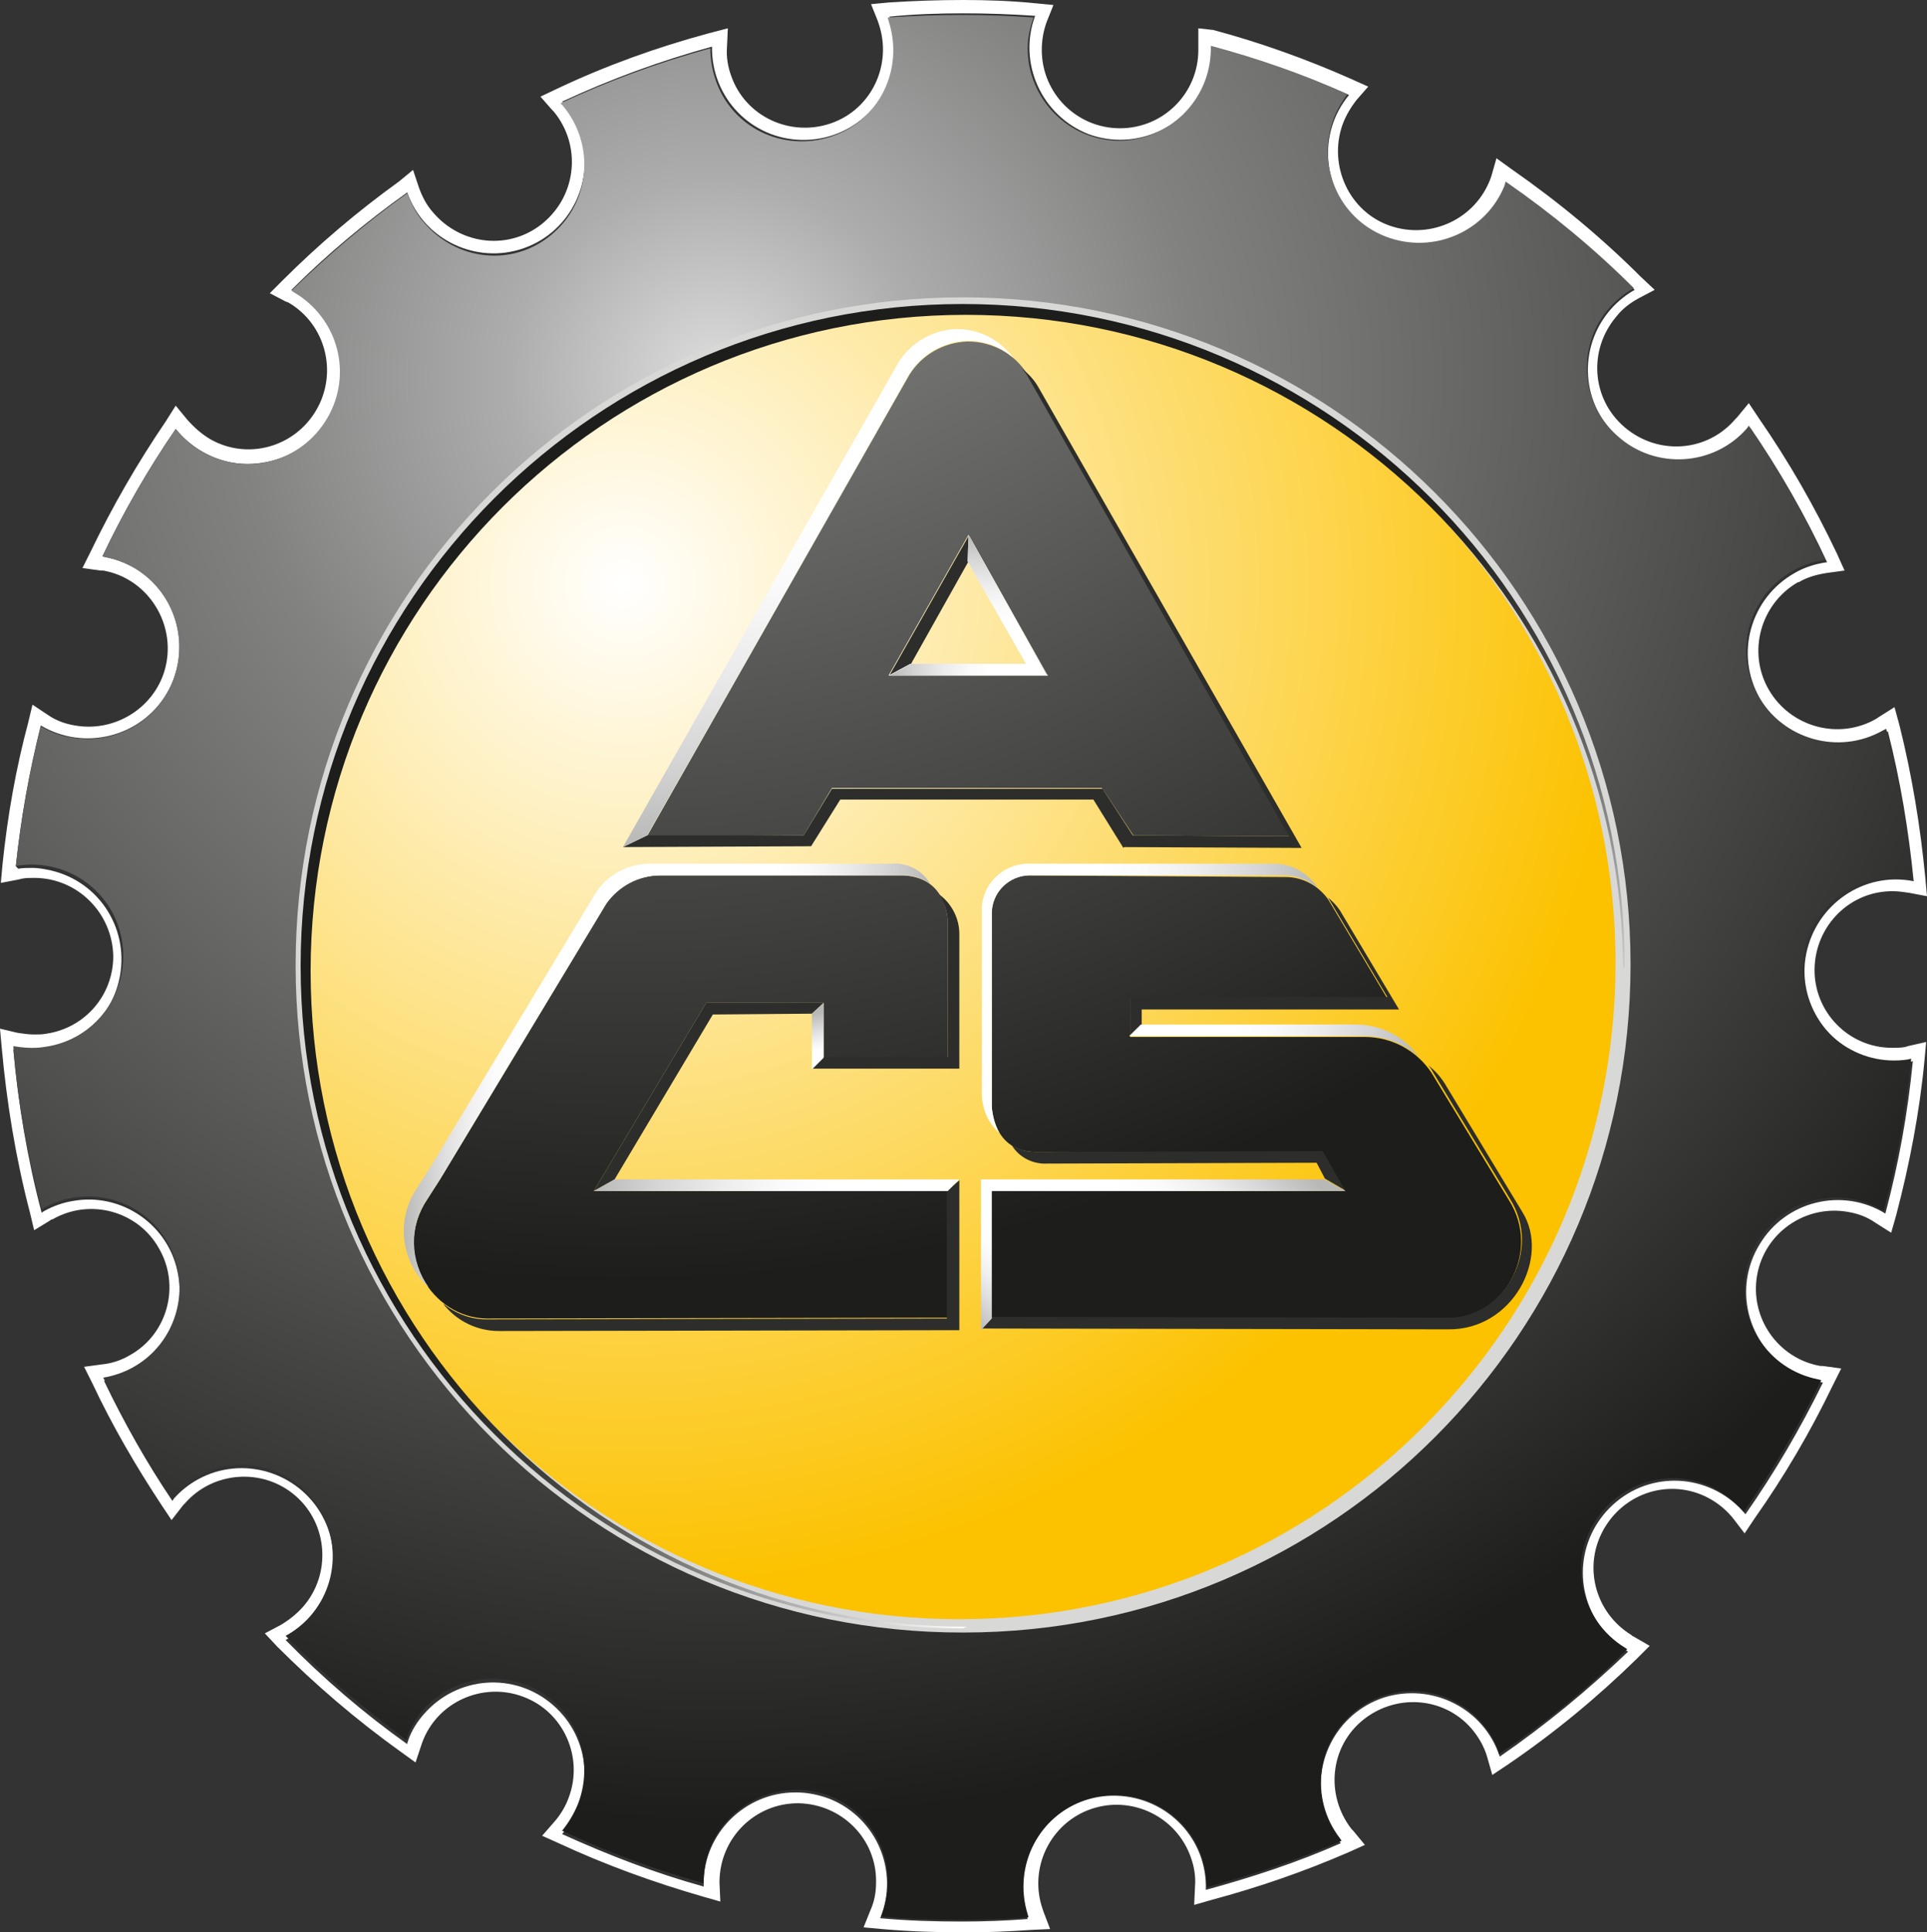 <?xml version="1.0" encoding="utf-8"?>
<!-- Generator: Adobe Illustrator 22.0.0, SVG Export Plug-In . SVG Version: 6.00 Build 0)  -->
<svg version="1.1" id="Calque_1" xmlns="http://www.w3.org/2000/svg" xmlns:xlink="http://www.w3.org/1999/xlink" x="0px" y="0px"
	 viewBox="0 0 231.4 232" style="enable-background:new 0 0 231.4 232;" xml:space="preserve">
<rect x="0" y="0" width="231.4" height="232" fill="#333333" stroke="none"/>
<style type="text/css">
	.st0{fill:#FFFFFF;}
	.st1{fill:url(#SVGID_1_);}
	.st2{fill:url(#SVGID_2_);}
	.st3{fill:none;}
	.st4{fill:url(#SVGID_3_);}
	.st5{fill:url(#SVGID_4_);}
	.st6{fill:url(#SVGID_5_);}
	.st7{fill:url(#SVGID_6_);}
	.st8{fill:#2D2D2B;}
	.st9{fill:url(#SVGID_7_);}
	.st10{fill:url(#SVGID_8_);}
	.st11{fill:url(#SVGID_9_);}
	.st12{fill:url(#SVGID_10_);}
	.st13{fill:url(#SVGID_11_);}
	.st14{fill:url(#SVGID_12_);}
	.st15{fill:url(#SVGID_13_);}
	.st16{fill:url(#SVGID_14_);}
	.st17{fill:url(#SVGID_15_);}
	.st18{fill:url(#SVGID_16_);}
	.st19{fill:none;stroke:#D8D8D7;stroke-miterlimit:10;}
	.st20{fill:#D8D8D7;}
	.st21{fill:url(#SVGID_17_);}
</style>
<path class="st0" d="M115.7,1.6c2.9,0,5.7,0.1,8.6,0.3c-2.1,5.7,0.8,12,6.4,14.2c5.7,2.1,12-0.8,14.2-6.4c0.4-1.2,0.7-2.4,0.7-3.7
	c0-0.1,0-0.3,0-0.4c5.6,1.5,11.1,3.5,16.4,5.8c-3.9,4.7-3.2,11.6,1.5,15.5s11.6,3.2,15.5-1.5c0.7-0.9,1.3-1.9,1.8-3
	c0-0.1,0.1-0.2,0.1-0.4c5.5,3.8,10.6,8.1,15.4,12.8c-5.3,3-7.2,9.7-4.2,15s9.7,7.2,15,4.2c1.1-0.6,2.1-1.4,2.9-2.3l0.2-0.3
	c3.5,5.1,6.6,10.5,9.2,16.1c-1.4,0.2-2.7,0.6-3.9,1.3c-5.3,3-7.2,9.7-4.2,15s9.7,7.2,15,4.2l0,0l0.4-0.2c1.5,5.9,2.5,11.9,3.1,18
	c-6-1.2-11.7,2.8-12.9,8.7s2.8,11.7,8.7,12.9c1.2,0.2,2.5,0.3,3.7,0.1l0.4-0.1c-0.6,6.2-1.7,12.3-3.3,18.3c-5.2-3.2-12-1.5-15.1,3.7
	c-3.2,5.2-1.5,12,3.7,15.1c1.1,0.7,2.3,1.1,3.5,1.4l0.4,0.1c-2.7,5.5-5.8,10.8-9.3,15.8c-3.9-4.7-10.8-5.4-15.5-1.5
	s-5.4,10.8-1.5,15.5c0.7,0.9,1.6,1.7,2.6,2.3l0.3,0.2c-4.8,4.6-9.9,8.8-15.4,12.6c-1.9-5.8-8.1-8.9-13.9-7.1
	c-5.8,1.9-8.9,8.1-7.1,13.9c0.4,1.2,1,2.3,1.7,3.3l0.2,0.3c-5.2,2.3-10.7,4.1-16.2,5.6c0.2-6.1-4.6-11.1-10.7-11.3
	c-6.1-0.2-11.1,4.6-11.3,10.7c0,1.3,0.2,2.5,0.5,3.7l0.1,0.4c-2.6,0.2-5.2,0.3-7.9,0.3c-3.3,0-6.6-0.1-9.8-0.4
	c2.3-5.6-0.4-12-6-14.3c-1.3-0.5-2.7-0.8-4.1-0.8h-0.1c-6,0-11,4.9-11,10.9v0.4c-5.8-1.6-11.5-3.8-17-6.3c4-4.6,3.5-11.5-1.1-15.5
	s-11.5-3.5-15.5,1.1c-0.8,0.9-1.5,2-1.9,3.2c0,0.1-0.1,0.2-0.1,0.4c-5.2-3.7-10.1-7.9-14.6-12.5c5.3-2.9,7.3-9.6,4.4-14.9
	c-2.9-5.3-9.6-7.3-14.9-4.4c-1.1,0.6-2.1,1.4-2.9,2.3l-0.2,0.3c-3.1-4.6-5.8-9.4-8.2-14.4c6-1,10-6.8,8.9-12.7c-1-6-6.8-10-12.7-8.9
	c-1.2,0.2-2.3,0.6-3.4,1.2L5,145.6c-1.7-6.4-2.8-13-3.4-19.6c6,1.1,11.7-2.8,12.8-8.8s-2.8-11.7-8.8-12.8c-0.5-0.1-1.1-0.2-1.7-0.2
	s-1.2,0-1.7,0.1L1.9,104c0.6-5.7,1.6-11.3,3-16.9c5.2,3.1,12,1.4,15.1-3.8c3.1-5.2,1.4-12-3.8-15.1c-1.1-0.6-2.3-1.1-3.5-1.3
	l-0.4-0.1c2.5-5.3,5.5-10.5,8.8-15.3c2.1,2.6,5.3,4.2,8.6,4.2c6.2,0,11.2-4.8,11.3-10.8c0.1-4.1-2.1-7.9-5.7-9.9L35,34.8
	c4.3-4.3,9-8.2,13.9-11.7c2,5.7,8.3,8.7,14,6.7s8.7-8.3,6.7-14c-0.4-1.2-1-2.3-1.8-3.3l-0.3-0.3c5.8-2.7,11.8-4.9,18-6.6
	c-0.1,6.1,4.7,11.1,10.8,11.2s11.1-4.7,11.2-10.8c0-1.3-0.2-2.5-0.6-3.8L106.8,2C109.7,1.7,112.7,1.6,115.7,1.6 M115.7,0
	c-3,0-6,0.1-9,0.3l-2.1,0.2l0.8,2l0.1,0.3c1.7,4.9-0.8,10.3-5.7,12s-10.3-0.8-12-5.7c-0.4-1.1-0.6-2.3-0.5-3.5l0.1-2.2L85.1,4
	c-6.3,1.7-12.4,3.9-18.3,6.7l-1.9,0.9l1.4,1.6l0.1,0.1l0.1,0.1c3.3,4,2.8,9.9-1.2,13.3s-9.9,2.8-13.3-1.2c-0.8-0.9-1.3-1.9-1.7-3
	l-0.7-2.1l-1.7,1.4c-5,3.6-9.7,7.6-14,11.9l-1.5,1.5l1.9,1l0.3,0.1c4.5,2.6,6,8.4,3.4,12.9l0,0c-2.6,4.5-8.3,6.1-12.8,3.5l0,0
	c-1-0.6-1.9-1.4-2.7-2.3l-1.4-1.7l-1.2,1.9c-3.4,5-6.4,10.2-9,15.6l-1,2l2.2,0.3h0.1h0.2c5.1,0.9,8.5,5.9,7.6,11S14.1,88,9,87.1
	c-1.2-0.2-2.3-0.6-3.3-1.3l-1.8-1.2l-0.5,2.1C1.9,92.3,0.9,98,0.3,103.8L0.1,106l2.1-0.4l0.4-0.1c0.5-0.1,1-0.1,1.5-0.1
	c5.2,0,9.4,4.2,9.5,9.4c0,4.7-3.4,8.6-8,9.3c-0.5,0.1-1,0.1-1.5,0.1c-0.7,0-1.3-0.1-2-0.2L0,123.5l0.2,2.2
	c0.6,6.7,1.7,13.4,3.4,19.9l0.5,2.1l1.8-1.1l0.3-0.2h0.1c4.5-2.6,10.3-1,12.8,3.5c2.6,4.5,1,10.3-3.5,12.8c-1,0.6-2.2,1-3.3,1.1
	l-2.2,0.3l1,2c2.4,5.1,5.2,9.9,8.3,14.6l1.2,1.8l1.4-1.8l0.2-0.2c3.4-3.9,9.4-4.3,13.3-0.9c3.9,3.4,4.3,9.4,0.9,13.3
	c-0.8,0.9-1.7,1.6-2.7,2.2l-1.9,1l1.5,1.6c4.6,4.6,9.5,8.8,14.8,12.6l1.8,1.3l0.7-2.1l0.1-0.3c1.8-4.9,7.3-7.3,12.1-5.5
	c4.9,1.8,7.3,7.3,5.5,12.1c-0.4,1.1-1,2.1-1.8,3l-1.4,1.6l2,0.9c5.6,2.6,11.4,4.7,17.3,6.4l2.1,0.6l-0.1-2.2c0-0.1,0-0.2,0-0.3
	c0.1-5.2,4.3-9.3,9.4-9.3h0.1c5.2,0.1,9.4,4.3,9.3,9.5c0,1.2-0.2,2.3-0.7,3.4l-0.8,2l2.2,0.2c3.4,0.3,6.7,0.4,10,0.4
	c2.6,0,5.2-0.1,8-0.3l2.2-0.1l-0.8-2.1l-0.1-0.3c-1.7-4.9,0.9-10.3,5.8-12c4.9-1.7,10.3,0.9,12,5.8c0.4,1.1,0.6,2.3,0.5,3.5
	l-0.1,2.2l2.1-0.6c5.6-1.5,11.1-3.4,16.4-5.7l2-0.9l-1.4-1.7l-0.1-0.1l-0.1-0.1c-3.2-4.1-2.6-10,1.5-13.2s10-2.6,13.2,1.5
	c0.7,0.9,1.3,2,1.6,3.1l0.6,2.1l1.8-1.2c5.6-3.8,10.8-8.1,15.6-12.8l1.5-1.5l-1.9-1.1l-0.2-0.1l-0.1-0.1c-4.4-2.7-5.9-8.4-3.2-12.9
	s8.4-6,12.9-3.3c1,0.6,1.9,1.4,2.6,2.3l1.3,1.7l1.2-1.8c3.6-5.1,6.7-10.4,9.4-16l1-2l-2.2-0.3h-0.3c-5.1-0.9-8.5-5.8-7.6-10.9
	c0.9-5.1,5.8-8.5,10.9-7.6c1.2,0.2,2.3,0.6,3.3,1.3l1.9,1.2l0.6-2.1c1.6-6.1,2.8-12.3,3.4-18.6l0.2-2.2l-2.2,0.5l-0.3,0.1
	c-0.5,0.1-1.1,0.1-1.6,0.1c-5.2,0-9.4-4.3-9.3-9.5s4.3-9.4,9.5-9.3c0.6,0,1.2,0.1,1.9,0.2l2.1,0.4l-0.2-2.2
	c-0.6-6.2-1.6-12.3-3.1-18.3l-0.6-2.2l-1.9,1.2l-0.3,0.2c-4.5,2.6-10.3,1-12.9-3.5s-1-10.3,3.5-12.9h0.1c1-0.6,2.1-0.9,3.3-1.1
	l2.2-0.3l-0.9-2c-2.7-5.7-5.8-11.1-9.4-16.3l-1.2-1.8l-1.4,1.7l-0.1,0.1l-0.1,0.1c-3.4,4-9.3,4.4-13.3,1s-4.4-9.3-1-13.3
	c0.7-0.9,1.6-1.6,2.7-2.2l1.9-1l-1.6-1.5c-4.8-4.8-10-9.1-15.6-13l-1.8-1.3l-0.6,2.1l-0.1,0.3c-1.8,4.9-7.2,7.4-12.1,5.7
	s-7.4-7.2-5.7-12.1c0.4-1.1,1-2.1,1.7-3l1.4-1.6l-2-0.9c-5.4-2.4-11-4.4-16.6-5.9l-1.8-0.2v2.1V6c0,5.2-4.2,9.4-9.4,9.4
	s-9.4-4.2-9.4-9.4c0-1.2,0.2-2.3,0.6-3.4l0.8-2l-2.1-0.2C121.5,0.1,118.5,0,115.7,0L115.7,0z"/>
<radialGradient id="SVGID_1_" cx="59.68" cy="801.86" r="155.6" gradientTransform="matrix(1 0 0 1 0 -742)" gradientUnits="userSpaceOnUse">
	<stop  offset="0" style="stop-color:#FFFFFF"/>
	<stop  offset="0.85" style="stop-color:#FFFFFF"/>
	<stop  offset="1" style="stop-color:#B3B3B3"/>
</radialGradient>
<circle class="st1" cx="115.7" cy="116.1" r="79.5"/>
<radialGradient id="SVGID_2_" cx="74.829" cy="812.143" r="142.266" gradientTransform="matrix(1 0 0 1 0 -742)" gradientUnits="userSpaceOnUse">
	<stop  offset="0" style="stop-color:#FFFFFF"/>
	<stop  offset="0.85" style="stop-color:#FCC200"/>
	<stop  offset="1" style="stop-color:#FCC200"/>
</radialGradient>
<circle class="st2" cx="115.7" cy="116.1" r="79.5"/>
<path class="st3" d="M116.3,64.2l-9.6,16.9h19.1L116.3,64.2z"/>
<path class="st3" d="M195.1,116.1c0-43.9-35.6-79.5-79.5-79.5S36.2,72.2,36.2,116s35.6,79.5,79.5,79.5S195.1,159.9,195.1,116.1
	C195.1,116.1,195.1,116,195.1,116.1z M159.5,107.9l7.1,11.9h-30.9v4.6H164c3.2,0,6.2,1.6,8,4.3l9.3,15.3c4,6.3-0.8,14.3-7.3,14.3
	l-54.9-0.1V143h42.5l-2.7-4.7h-34.4c-5.2,0-5.3-5.4-5.3-5.4v-23.3c0-2.5,2.1-4.5,4.6-4.5c0.1,0,0.2,0,0.2,0h30.3
	C156.4,105.1,158.3,106.2,159.5,107.9L159.5,107.9z M109.2,44.9c1.5-2.4,4.1-3.9,7-4c2.9,0,5.6,1.5,7.2,4l31.5,55.4l-18.8-0.1
	l-3.5-5.3l-0.3-0.4H99.9l-3.4,5.6l-18.8,0.1L109.2,44.9z M113.8,120.4v6.6H98.9v-6.6H84.8L71.3,143h42.5v15.3l-55.4,0.1
	c-6.5-0.1-11.3-7.8-7.1-14.3l1.6-2.5l19.9-33c1.4-2.1,3.9-3.4,6.5-3.4h28.8c5.8,0,5.7,5.6,5.7,5.6V120.4z"/>
<radialGradient id="SVGID_3_" cx="74.47" cy="746.268" r="205.26" gradientTransform="matrix(1 0 0 0.96 11.39 -671.07)" gradientUnits="userSpaceOnUse">
	<stop  offset="1.000000e-02" style="stop-color:#D9D9D9"/>
	<stop  offset="0.12" style="stop-color:#ADADAD"/>
	<stop  offset="0.28" style="stop-color:#828281"/>
	<stop  offset="0.88" style="stop-color:#1D1D1B"/>
</radialGradient>
<path class="st4" d="M95.7,214.9c6.1,0,11,5,10.9,11.1c0,1.4-0.3,2.8-0.8,4.1c3.2,0.3,6.5,0.4,9.8,0.4c2.6,0,5.3-0.1,7.9-0.3
	l-0.1-0.4c-1.8-5.8,1.4-12,7.2-13.8c5.8-1.8,12,1.4,13.8,7.2c0.3,1.1,0.5,2.3,0.5,3.4c5.5-1.5,10.9-3.3,16.2-5.6l-0.2-0.3
	c-3.7-4.8-2.8-11.7,2-15.4s11.7-2.8,15.4,2c0.8,1,1.4,2.1,1.7,3.3c5.5-3.7,10.7-7.9,15.4-12.6l-0.3-0.2c-5.2-3.2-6.8-10-3.6-15.1
	s10-6.8,15.1-3.6c1.1,0.7,2,1.5,2.8,2.4c3.5-5,6.6-10.3,9.3-15.8l-0.4-0.1c-6-1.2-9.8-7-8.6-13s7-9.8,13-8.6
	c1.2,0.3,2.4,0.7,3.5,1.4c1.6-6,2.7-12.1,3.3-18.3l-0.4,0.1c-6,0.9-11.6-3.2-12.5-9.3c-0.9-6,3.2-11.6,9.3-12.5
	c1.2-0.2,2.5-0.2,3.7,0.1c-0.5-6.1-1.6-12.1-3.1-18l-0.4,0.2c-5.3,3-12,1.1-15-4.2c-3-5.3-1.1-12,4.2-15c1.2-0.7,2.5-1.1,3.9-1.3
	c-2.6-5.6-5.7-11-9.2-16.1l-0.2,0.3c-4,4.6-11,5-15.5,1c-4.6-4-5-11-1-15.5c0.8-0.9,1.8-1.7,2.9-2.3c-4.7-4.7-9.9-9-15.4-12.8
	c0,0.1-0.1,0.2-0.1,0.4c-2.2,5.6-8.6,8.4-14.3,6.2s-8.4-8.6-6.2-14.3c0.4-1,1-2,1.6-2.8C156.5,8.9,151,7,145.4,5.5V6
	c-0.1,6.1-5.1,10.9-11.1,10.9c-6.1-0.1-10.9-5.1-10.9-11.1c0-1.3,0.3-2.5,0.7-3.7c-2.8-0.2-5.7-0.3-8.6-0.3c-2.9,0-5.8,0.1-8.9,0.3
	l0.1,0.4c1.9,5.8-1.1,12-6.9,13.9c-5.8,1.9-12-1.1-13.9-6.9c-0.4-1.2-0.6-2.4-0.6-3.7c-6.2,1.7-12.2,3.9-18,6.6l0.3,0.3
	c3.9,4.7,3.3,11.6-1.4,15.5s-11.4,3.1-15.3-1.5c-0.9-1-1.5-2.2-2-3.5C44,26.7,39.3,30.7,35,34.9l0.3,0.2c5.3,3.1,7.1,9.8,4,15.1
	c-3.1,5.3-9.8,7.1-15.1,4l0,0c-1.2-0.7-2.2-1.6-3.1-2.7c-3.3,4.9-6.3,10-8.8,15.3l0.4,0.1c6,1.2,9.8,7,8.6,13c-1.2,6-7,9.8-13,8.6
	c-1.2-0.2-2.4-0.7-3.4-1.3c-1.4,5.5-2.4,11.2-3,16.8l0.4-0.1c6-0.8,11.6,3.3,12.4,9.4c0.8,6-3.3,11.6-9.4,12.4
	c-1.2,0.2-2.5,0.1-3.7-0.1c0.5,6.6,1.7,13.2,3.4,19.6l0.3-0.2c5.3-2.9,12-1,14.9,4.3s1,12-4.3,14.9c-1.1,0.6-2.3,1-3.5,1.2
	c2.4,5,5.1,9.8,8.2,14.4l0.2-0.3c4.1-4.5,11-4.9,15.5-0.9c4.5,4.1,4.9,11,0.9,15.5c-0.8,0.9-1.8,1.7-2.9,2.3
	c4.5,4.6,9.4,8.7,14.5,12.5c0-0.1,0.1-0.2,0.1-0.4c2.2-5.7,8.6-8.4,14.3-6.2s8.4,8.6,6.2,14.3c-0.5,1.2-1.1,2.2-1.9,3.2
	c5.5,2.6,11.2,4.7,17,6.3c0-0.1,0-0.3,0-0.4C84.6,219.7,89.6,214.9,95.7,214.9L95.7,214.9L95.7,214.9z M36.2,116.1
	c0-43.9,35.6-79.5,79.5-79.5s79.5,35.6,79.5,79.5s-35.6,79.5-79.5,79.5l0,0C71.8,195.5,36.2,159.9,36.2,116.1
	C36.2,116,36.2,116,36.2,116.1z"/>
<radialGradient id="SVGID_4_" cx="74.48" cy="715.31" r="205.25" gradientTransform="matrix(1 0 0 1 0 -742)" gradientUnits="userSpaceOnUse">
	<stop  offset="1.000000e-02" style="stop-color:#D9D9D9"/>
	<stop  offset="0.12" style="stop-color:#ADADAD"/>
	<stop  offset="0.28" style="stop-color:#828281"/>
	<stop  offset="0.88" style="stop-color:#1D1D1B"/>
</radialGradient>
<path class="st5" d="M124,105.1c-2.5-0.2-4.7,1.7-4.9,4.3c0,0.1,0,0.2,0,0.2v23.3c0,0,0.1,5.4,5.3,5.4h34.4l2.7,4.7H119v15.3
	l54.9,0.1c6.5,0,11.3-8,7.3-14.3l-9.3-15.3c-1.8-2.7-4.8-4.3-8-4.3h-28.2v-4.6h30.9l-7.1-11.9c-1.2-1.7-3.1-2.7-5.1-2.7L124,105.1z"
	/>
<radialGradient id="SVGID_5_" cx="74.47" cy="715.31" r="205.26" gradientTransform="matrix(1 0 0 1 0 -742)" gradientUnits="userSpaceOnUse">
	<stop  offset="1.000000e-02" style="stop-color:#D9D9D9"/>
	<stop  offset="0.12" style="stop-color:#ADADAD"/>
	<stop  offset="0.28" style="stop-color:#828281"/>
	<stop  offset="0.88" style="stop-color:#1D1D1B"/>
</radialGradient>
<path class="st6" d="M99.9,94.6h32.4l0.3,0.4l3.5,5.3l18.8,0.1L123.4,45c-1.5-2.5-4.2-4-7.2-4c-2.9,0.1-5.5,1.6-7,4l-31.5,55.4
	l18.8-0.1L99.9,94.6z M116.3,64.2l9.5,16.9h-19.1L116.3,64.2z"/>
<radialGradient id="SVGID_6_" cx="74.47" cy="715.31" r="205.26" gradientTransform="matrix(1 0 0 1 0 -742)" gradientUnits="userSpaceOnUse">
	<stop  offset="1.000000e-02" style="stop-color:#D9D9D9"/>
	<stop  offset="0.12" style="stop-color:#ADADAD"/>
	<stop  offset="0.28" style="stop-color:#828281"/>
	<stop  offset="0.88" style="stop-color:#1D1D1B"/>
</radialGradient>
<path class="st7" d="M108.1,105.1H79.3c-2.6,0-5,1.2-6.5,3.4l-19.9,33l-1.6,2.5c-4.3,6.5,0.6,14.2,7.1,14.3l55.4-0.1V143H71.3
	l13.5-22.6h14.1v6.6h14.9v-6.6v-9.7C113.8,110.7,113.9,105.1,108.1,105.1L108.1,105.1z"/>
<path class="st8" d="M85.6,121.8l-11.8,19.8l-2.5,1.4l13.5-22.6h14.1l-1.4,1.3L85.6,121.8z M137.1,123v-1.8H168l-7.1-11.9
	c-0.4-0.6-0.9-1.1-1.5-1.6l0.1,0.1l7.1,11.9h-30.9v4.6L137.1,123z M182.8,145.5l-9.3-15.4c-0.5-0.8-1.2-1.6-2-2.2
	c0.2,0.2,0.4,0.5,0.5,0.7l9.3,15.3c4,6.3-0.8,14.3-7.3,14.3l-54.9-0.1l-1.3,1.4l56.1,0.1C181.7,159.7,186.2,150.9,182.8,145.5
	 M112.8,107.4c0.6,1,1,2.1,1,3.3v16.2H98.9l-1.4,1.4h17.7v-16.2C115.2,110.3,114.3,108.5,112.8,107.4 M113.7,158.3l-55.3,0.1
	c-1.9,0-3.7-0.7-5.2-1.9c1.6,2.1,4.1,3.3,6.7,3.3l55.3-0.1v-18l-1.5,1.3V158.3z M124.7,46.5c-0.5-0.9-1.2-1.6-2-2.3
	c0.2,0.3,0.4,0.5,0.6,0.8l31.5,55.4l-18.8-0.1l-1.1,1.4l21.4,0.1L124.7,46.5z M134.9,101.8l1.2-1.4l-3.7-5.7H99.9l-3.4,5.6H77.7
	l-2.9,1.4l22.6-0.1l3.5-5.6h30.4L134.9,101.8z M124.4,138.3c-1,0-2-0.2-2.9-0.8c0.9,1.5,2.6,2.3,4.3,2.2l32.3-0.1l1,1.9l2.4,1.4
	l-2.7-4.7L124.4,138.3z M116.4,64.2l-9.6,16.9l2.6-1.4l6.9-12.3L116.4,64.2z"/>
<linearGradient id="SVGID_7_" gradientUnits="userSpaceOnUse" x1="110.016" y1="814.111" x2="126.85" y2="820.232" gradientTransform="matrix(1 0 0 1 0 -742)">
	<stop  offset="0" style="stop-color:#FFFFFF"/>
	<stop  offset="1" style="stop-color:#D5D5D5"/>
</linearGradient>
<path class="st9" d="M116.3,64.2l-0.1,3.2l7,12.3h-13.9l-2.6,1.4h19.1L116.3,64.2z"/>
<linearGradient id="SVGID_8_" gradientUnits="userSpaceOnUse" x1="120.95" y1="823.12" x2="120.95" y2="806.24" gradientTransform="matrix(1 0 0 1 0 -742)">
	<stop  offset="0.35" style="stop-color:#FFFFFF"/>
	<stop  offset="0.49" style="stop-color:#FAFAFA"/>
	<stop  offset="0.65" style="stop-color:#ECECEC"/>
	<stop  offset="0.83" style="stop-color:#D5D5D5"/>
	<stop  offset="1" style="stop-color:#B8B8B7"/>
</linearGradient>
<path class="st10" d="M116.3,64.2l-0.1,3.2l7,12.3l2.5,1.4L116.3,64.2z"/>
<linearGradient id="SVGID_9_" gradientUnits="userSpaceOnUse" x1="125.8" y1="822.4" x2="106.74" y2="822.4" gradientTransform="matrix(1 0 0 1 0 -742)">
	<stop  offset="0.35" style="stop-color:#FFFFFF"/>
	<stop  offset="0.49" style="stop-color:#FAFAFA"/>
	<stop  offset="0.65" style="stop-color:#ECECEC"/>
	<stop  offset="0.83" style="stop-color:#D5D5D5"/>
	<stop  offset="1" style="stop-color:#B8B8B7"/>
</linearGradient>
<path class="st11" d="M109.4,79.7l-2.6,1.4h19.1l-2.5-1.4H109.4z"/>
<linearGradient id="SVGID_10_" gradientUnits="userSpaceOnUse" x1="98.25" y1="781.5" x2="98.25" y2="843.7" gradientTransform="matrix(1 0 0 1 0 -742)">
	<stop  offset="0.35" style="stop-color:#FFFFFF"/>
	<stop  offset="0.49" style="stop-color:#FAFAFA"/>
	<stop  offset="0.65" style="stop-color:#ECECEC"/>
	<stop  offset="0.83" style="stop-color:#D5D5D5"/>
	<stop  offset="1" style="stop-color:#B8B8B7"/>
</linearGradient>
<path class="st12" d="M109.2,44.9c1.5-2.4,4.1-3.9,7-4c2,0,4,0.7,5.5,2.1c-1.6-2.2-4.1-3.5-6.8-3.5c-2.9,0.1-5.5,1.6-7,4l-33.1,58.2
	l2.9-1.4L109.2,44.9z"/>
<linearGradient id="SVGID_11_" gradientUnits="userSpaceOnUse" x1="48.41" y1="871.136" x2="111.623" y2="871.136" gradientTransform="matrix(1 0 0 1 0 -742)">
	<stop  offset="0" style="stop-color:#B8B8B7"/>
	<stop  offset="3.000000e-02" style="stop-color:#C8C8C7"/>
	<stop  offset="8.000000e-02" style="stop-color:#E0E0E0"/>
	<stop  offset="0.13" style="stop-color:#F1F1F1"/>
	<stop  offset="0.18" style="stop-color:#FCFCFC"/>
	<stop  offset="0.25" style="stop-color:#FFFFFF"/>
	<stop  offset="0.7" style="stop-color:#FFFFFF"/>
	<stop  offset="0.77" style="stop-color:#FAFAFA"/>
	<stop  offset="0.84" style="stop-color:#ECECEC"/>
	<stop  offset="0.92" style="stop-color:#D5D5D5"/>
	<stop  offset="1" style="stop-color:#B8B8B7"/>
</linearGradient>
<path class="st13" d="M51.3,144l1.6-2.5l19.9-33c1.5-2.1,3.9-3.4,6.5-3.4h28.8c1.3-0.1,2.5,0.3,3.6,1c-1-1.7-2.9-2.6-4.8-2.4H78.1
	c-2.6,0-5,1.2-6.5,3.4l-19.9,33l-1.6,2.5c-2.6,3.8-2,8.9,1.4,12C49.2,151.4,49.1,147.2,51.3,144"/>
<linearGradient id="SVGID_12_" gradientUnits="userSpaceOnUse" x1="115.2" y1="884.3" x2="71.3" y2="884.3" gradientTransform="matrix(1 0 0 1 0 -742)">
	<stop  offset="0.35" style="stop-color:#FFFFFF"/>
	<stop  offset="0.49" style="stop-color:#FAFAFA"/>
	<stop  offset="0.65" style="stop-color:#ECECEC"/>
	<stop  offset="0.83" style="stop-color:#D5D5D5"/>
	<stop  offset="1" style="stop-color:#B8B8B7"/>
</linearGradient>
<path class="st14" d="M71.3,143h42.5l1.4-1.4H73.8L71.3,143z"/>
<linearGradient id="SVGID_13_" gradientUnits="userSpaceOnUse" x1="120" y1="904" x2="150.25" y2="873.75" gradientTransform="matrix(1 0 0 1 0 -742)">
	<stop  offset="0" style="stop-color:#B8B8B7"/>
	<stop  offset="3.000000e-02" style="stop-color:#C8C8C7"/>
	<stop  offset="8.000000e-02" style="stop-color:#E0E0E0"/>
	<stop  offset="0.13" style="stop-color:#F1F1F1"/>
	<stop  offset="0.18" style="stop-color:#FCFCFC"/>
	<stop  offset="0.25" style="stop-color:#FFFFFF"/>
	<stop  offset="0.56" style="stop-color:#FFFFFF"/>
	<stop  offset="0.65" style="stop-color:#FAFAFA"/>
	<stop  offset="0.75" style="stop-color:#ECECEC"/>
	<stop  offset="0.85" style="stop-color:#D5D5D5"/>
	<stop  offset="0.96" style="stop-color:#B8B8B7"/>
</linearGradient>
<path class="st15" d="M159.1,141.6h-41.3v18.1l1.3-1.4V143h42.5L159.1,141.6z"/>
<linearGradient id="SVGID_14_" gradientUnits="userSpaceOnUse" x1="98.858" y1="870.145" x2="97.537" y2="862.623" gradientTransform="matrix(1 0 0 1 0 -742)">
	<stop  offset="0.26" style="stop-color:#FFFFFF"/>
	<stop  offset="0.39" style="stop-color:#F5F5F5"/>
	<stop  offset="0.62" style="stop-color:#DADADA"/>
	<stop  offset="0.85" style="stop-color:#B8B8B7"/>
</linearGradient>
<path class="st16" d="M98.9,120.4l-1.4,1.3v6.7l1.4-1.4V120.4z"/>
<linearGradient id="SVGID_15_" gradientUnits="userSpaceOnUse" x1="135.69" y1="866.95" x2="170.42" y2="866.95" gradientTransform="matrix(1 0 0 1 0 -742)">
	<stop  offset="0.35" style="stop-color:#FFFFFF"/>
	<stop  offset="0.49" style="stop-color:#FAFAFA"/>
	<stop  offset="0.65" style="stop-color:#ECECEC"/>
	<stop  offset="0.83" style="stop-color:#D5D5D5"/>
	<stop  offset="1" style="stop-color:#B8B8B7"/>
</linearGradient>
<path class="st17" d="M162.7,123c3.1,0,5.9,1.4,7.7,3.9c-1.8-1.6-4.1-2.5-6.5-2.5h-28.3l1.4-1.4H162.7z"/>
<linearGradient id="SVGID_16_" gradientUnits="userSpaceOnUse" x1="117.84" y1="861.844" x2="158.24" y2="861.844" gradientTransform="matrix(1 0 0 1 0 -742)">
	<stop  offset="0.35" style="stop-color:#FFFFFF"/>
	<stop  offset="0.49" style="stop-color:#FAFAFA"/>
	<stop  offset="0.65" style="stop-color:#ECECEC"/>
	<stop  offset="0.83" style="stop-color:#D5D5D5"/>
	<stop  offset="1" style="stop-color:#B8B8B7"/>
</linearGradient>
<path class="st18" d="M120,136c-0.5-0.9-0.8-2-0.9-3.1v-23.3c0-2.5,2.1-4.5,4.6-4.5c0.1,0,0.2,0,0.2,0h30.3c1.4,0,2.8,0.5,3.9,1.4
	v-0.1c-1.2-1.7-3.1-2.7-5.1-2.7h-29.1c-3.1-0.2-5.8,2.1-6,5.2c0,0.1,0,0.2,0,0.3v22.3C118,133.3,118.7,134.9,120,136"/>
<path class="st19" d="M36,115.9c0-44,35.6-79.7,79.6-79.7s79.7,35.6,79.7,79.6s-35.6,79.7-79.6,79.7l0,0
	C71.7,195.6,36,159.9,36,115.9z"/>
<path class="st20" d="M115.2,36.8c43.5,0,78.8,35.3,78.8,78.8s-35.3,78.8-78.8,78.8s-78.8-35.3-78.8-78.8l0,0l-0.2,0.5
	c0,43.9,35.6,79.5,79.5,79.5s79.5-35.6,79.5-79.5s-35.6-79.5-79.5-79.5L115.2,36.8z"/>
<linearGradient id="SVGID_17_" gradientUnits="userSpaceOnUse" x1="154.853" y1="904.785" x2="64.502" y2="797.098" gradientTransform="matrix(1 0 0 1 0 -742)">
	<stop  offset="0" style="stop-color:#FFFFFF"/>
	<stop  offset="1.000000e-02" style="stop-color:#F6F6F6"/>
	<stop  offset="9.000000e-02" style="stop-color:#BDBDBD"/>
	<stop  offset="0.17" style="stop-color:#8C8C8B"/>
	<stop  offset="0.24" style="stop-color:#646463"/>
	<stop  offset="0.31" style="stop-color:#454544"/>
	<stop  offset="0.39" style="stop-color:#2F2F2D"/>
	<stop  offset="0.45" style="stop-color:#222220"/>
	<stop  offset="0.51" style="stop-color:#1D1D1B"/>
</linearGradient>
<path class="st21" d="M116.1,195.3c-43.5,0-78.8-35.2-78.8-78.7S72.5,37.8,116,37.8s78.9,35.2,78.9,78.7l0,0l0.2-0.5
	c0-43.9-35.6-79.5-79.5-79.5S36.1,72.1,36.1,116s35.6,79.5,79.5,79.5l0,0L116.1,195.3z"/>
</svg>
